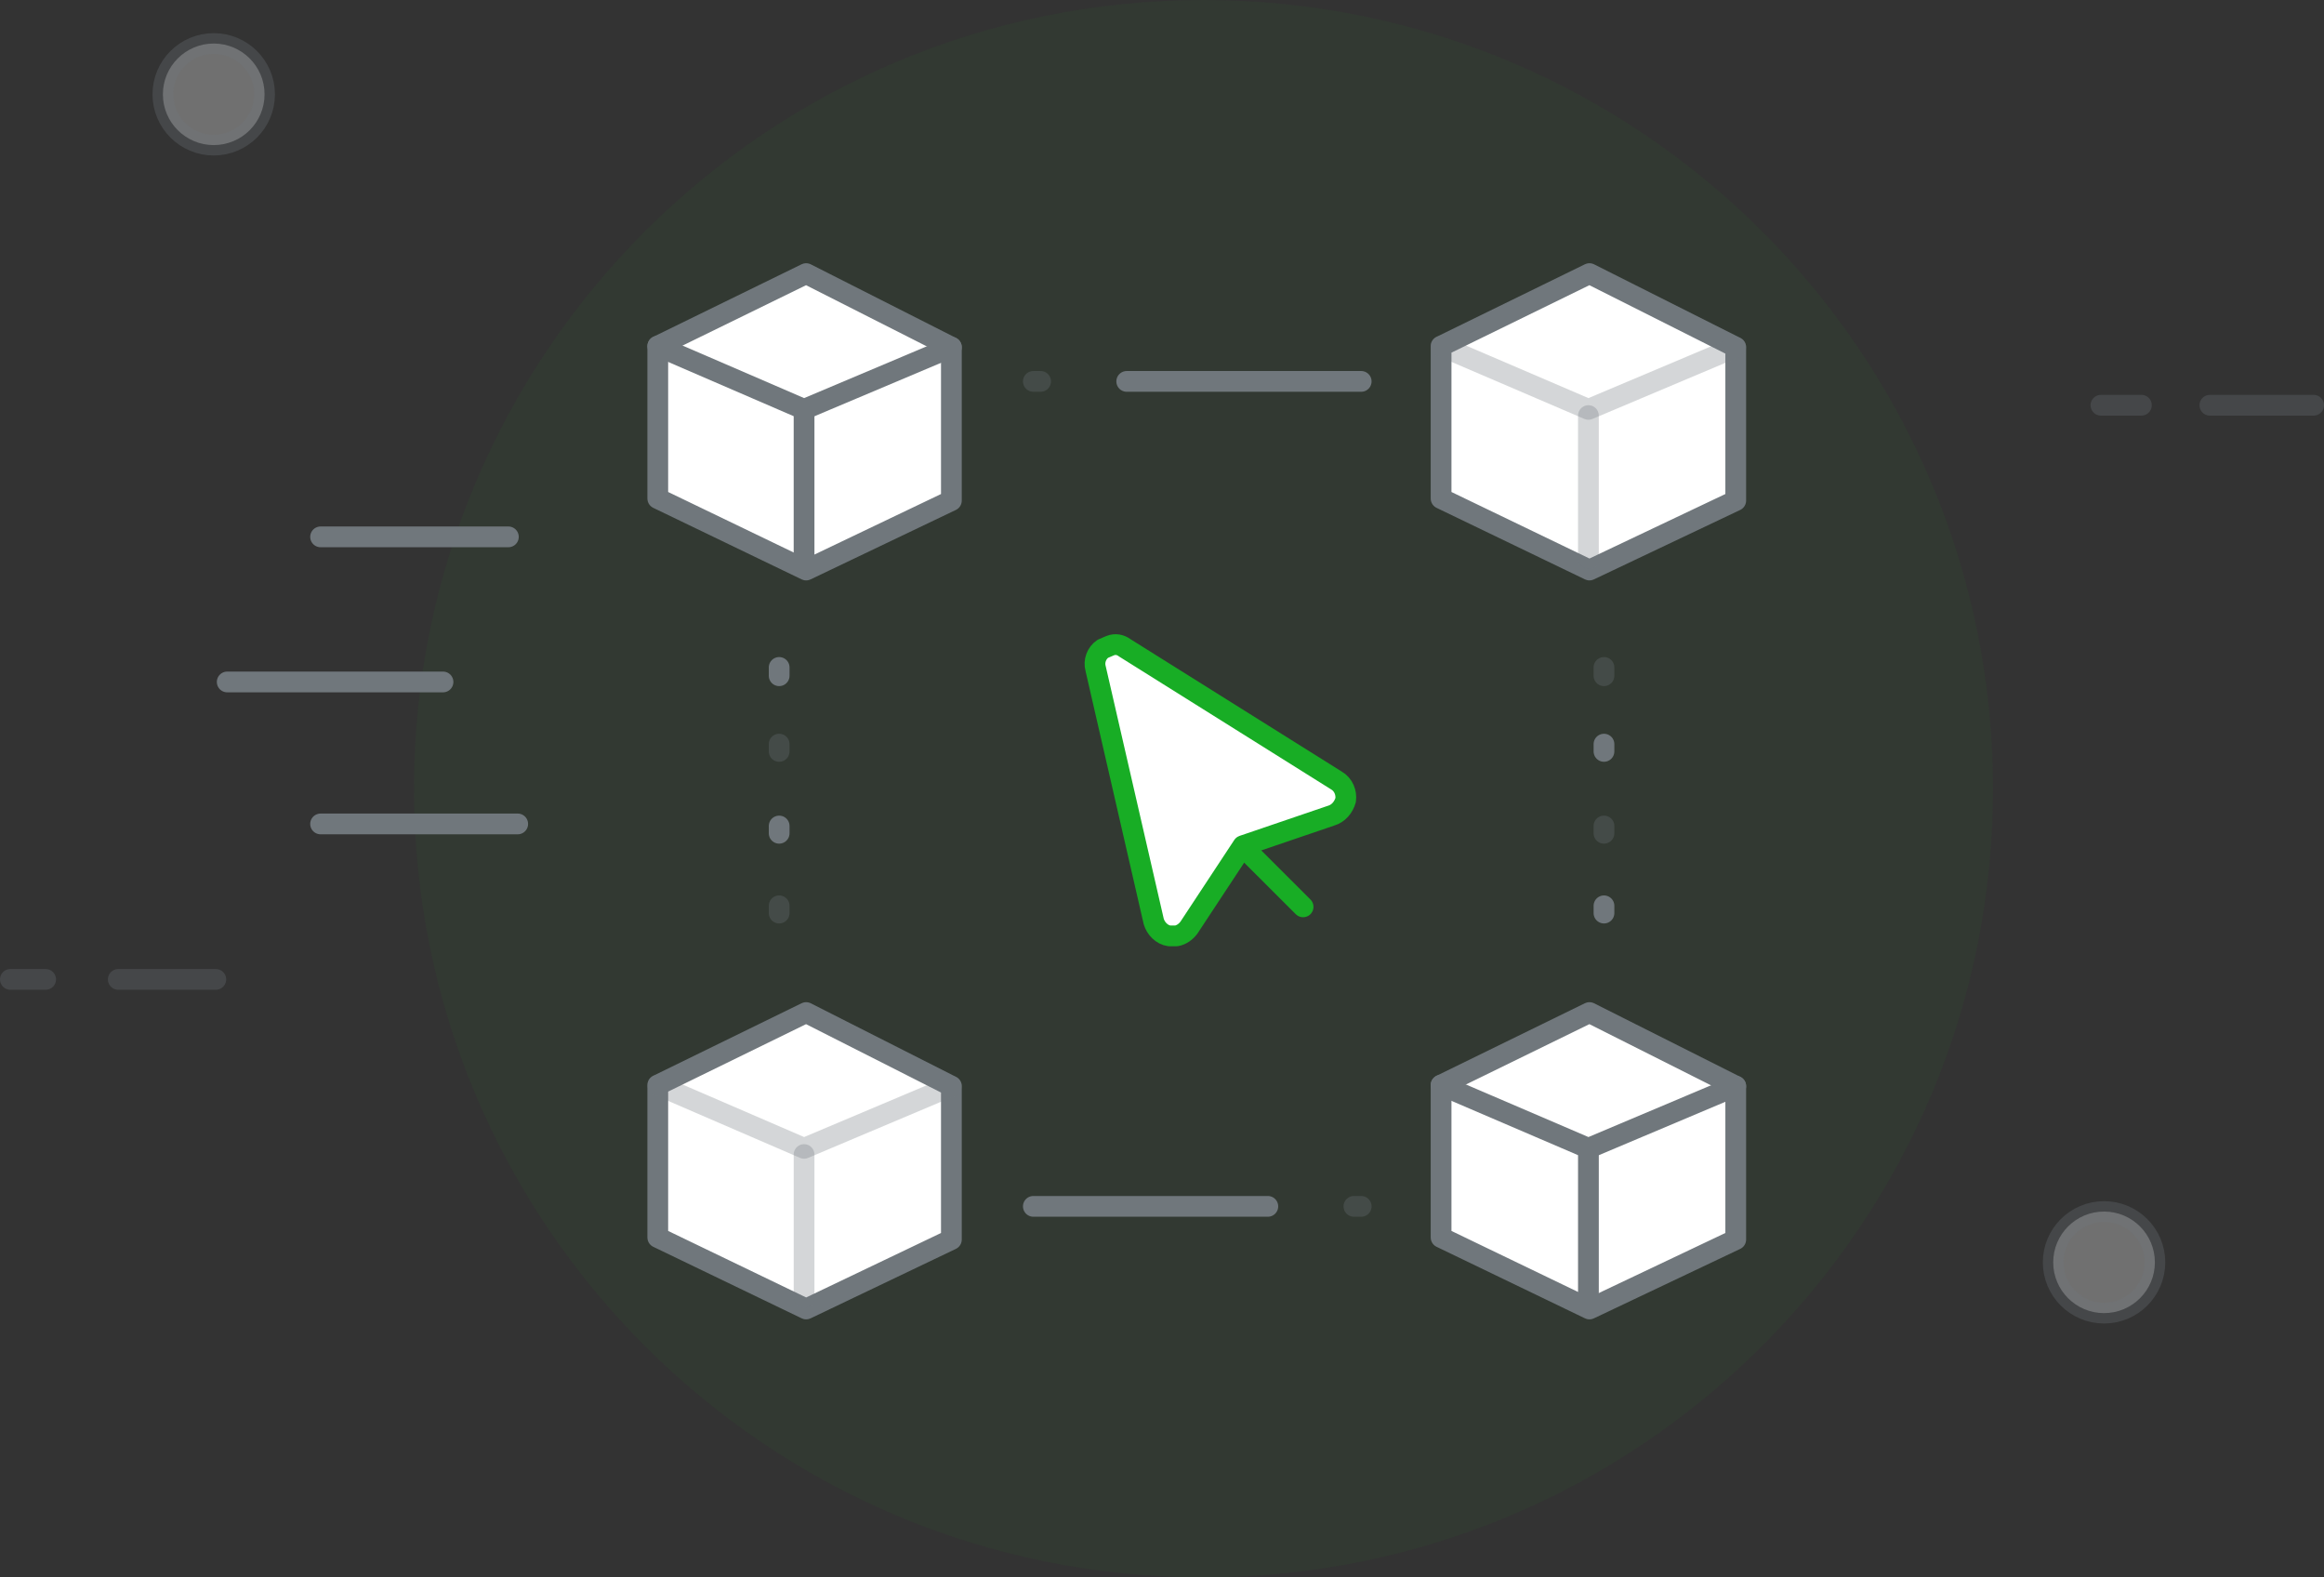 <svg width="224" height="152" viewBox="0 0 224 152" fill="none" xmlns="http://www.w3.org/2000/svg">
<rect x="0" y="0" width="224" height="152" fill="#333333" stroke="none"/>
<g clip-path="url(#clip0_740_46)">
<path opacity="0.05" d="M116 152C158.029 152 192.1 117.974 192.1 76C192.1 34.026 158.029 0 116 0C73.972 0 39.9 34.026 39.9 76C39.9 117.974 73.972 152 116 152Z" fill="#18AD25"/>
<path d="M119.8 81.493L128.3 78.597C129 78.397 129.5 77.798 129.7 77.099C129.8 76.4 129.5 75.6 128.8 75.201L108.4 62.418C108 62.118 107.5 62.018 107 62.218C106.8 62.318 106.5 62.418 106.3 62.518C105.7 62.917 105.4 63.716 105.6 64.415L111.2 88.783C111.4 89.482 112 90.082 112.7 90.181C112.9 90.181 113.2 90.181 113.4 90.181C113.9 90.082 114.3 89.782 114.6 89.382L119.8 81.493Z" fill="white" stroke="#18AD25" stroke-width="2" stroke-miterlimit="10" stroke-linecap="round" stroke-linejoin="round"/>
<path d="M125.6 87.385L119.8 81.593" stroke="#18AD25" stroke-width="2" stroke-miterlimit="10" stroke-linecap="round" stroke-linejoin="round"/>
<path d="M99.6 116.247H122.2" stroke="#70777C" stroke-width="2" stroke-miterlimit="10" stroke-linecap="round" stroke-linejoin="round"/>
<path opacity="0.3" d="M130.5 116.247H131.2" stroke="#70777C" stroke-width="2" stroke-miterlimit="10" stroke-linecap="round" stroke-linejoin="round"/>
<path d="M131.2 36.752H108.6" stroke="#70777C" stroke-width="2" stroke-miterlimit="10" stroke-linecap="round" stroke-linejoin="round"/>
<path opacity="0.3" d="M100.3 36.752H99.6" stroke="#70777C" stroke-width="2" stroke-miterlimit="10" stroke-linecap="round" stroke-linejoin="round"/>
<path d="M75.1 65.114V64.315" stroke="#70777C" stroke-width="2" stroke-miterlimit="10" stroke-linecap="round" stroke-linejoin="round"/>
<path opacity="0.3" d="M75.1 72.406V71.706" stroke="#70777C" stroke-width="2" stroke-miterlimit="10" stroke-linecap="round" stroke-linejoin="round"/>
<path d="M75.1 80.295V79.595" stroke="#70777C" stroke-width="2" stroke-miterlimit="10" stroke-linecap="round" stroke-linejoin="round"/>
<path opacity="0.3" d="M75.1 87.985V87.285" stroke="#70777C" stroke-width="2" stroke-miterlimit="10" stroke-linecap="round" stroke-linejoin="round"/>
<path opacity="0.3" d="M154.6 65.114V64.315" stroke="#70777C" stroke-width="2" stroke-miterlimit="10" stroke-linecap="round" stroke-linejoin="round"/>
<path d="M154.6 72.406V71.706" stroke="#70777C" stroke-width="2" stroke-miterlimit="10" stroke-linecap="round" stroke-linejoin="round"/>
<path opacity="0.3" d="M154.6 80.295V79.595" stroke="#70777C" stroke-width="2" stroke-miterlimit="10" stroke-linecap="round" stroke-linejoin="round"/>
<path d="M154.6 87.985V87.285" stroke="#70777C" stroke-width="2" stroke-miterlimit="10" stroke-linecap="round" stroke-linejoin="round"/>
<path d="M77.7 26.365L91.7 33.456V48.236L77.7 54.928L63.4 48.037V33.356L77.7 26.365Z" fill="white" stroke="#70777C" stroke-width="2" stroke-miterlimit="10" stroke-linecap="round" stroke-linejoin="round"/>
<path d="M63.4 33.356L77.5 39.448L91.7 33.456" fill="white"/>
<path d="M63.4 33.356L77.5 39.448L91.7 33.456" stroke="#70777C" stroke-width="2" stroke-miterlimit="10" stroke-linecap="round" stroke-linejoin="round"/>
<path d="M77.5 40.047V53.829" stroke="#70777C" stroke-width="2" stroke-miterlimit="10" stroke-linecap="round" stroke-linejoin="round"/>
<path d="M77.7 97.572L91.7 104.662V119.443L77.7 126.134L63.4 119.243V104.562L77.7 97.572Z" fill="white" stroke="#70777C" stroke-width="2" stroke-miterlimit="10" stroke-linecap="round" stroke-linejoin="round"/>
<g opacity="0.3">
<path d="M63.4 104.562L77.5 110.654L91.7 104.662" fill="white"/>
<path d="M63.4 104.562L77.5 110.654L91.7 104.662" stroke="#70777C" stroke-width="2" stroke-miterlimit="10" stroke-linecap="round" stroke-linejoin="round"/>
</g>
<path opacity="0.3" d="M77.5 111.254V125.035" stroke="#70777C" stroke-width="2" stroke-miterlimit="10" stroke-linecap="round" stroke-linejoin="round"/>
<path d="M153.2 97.572L167.3 104.662V119.443L153.2 126.134L138.9 119.243V104.562L153.2 97.572Z" fill="white" stroke="#70777C" stroke-width="2" stroke-miterlimit="10" stroke-linecap="round" stroke-linejoin="round"/>
<path d="M138.9 104.562L153.1 110.654L167.3 104.662" fill="white"/>
<path d="M138.9 104.562L153.1 110.654L167.3 104.662" stroke="#70777C" stroke-width="2" stroke-miterlimit="10" stroke-linecap="round" stroke-linejoin="round"/>
<path d="M153.101 111.254V125.035" stroke="#70777C" stroke-width="2" stroke-miterlimit="10" stroke-linecap="round" stroke-linejoin="round"/>
<path d="M153.2 26.365L167.3 33.456V48.236L153.2 54.928L138.9 48.037V33.356L153.2 26.365Z" fill="white" stroke="#70777C" stroke-width="2" stroke-miterlimit="10" stroke-linecap="round" stroke-linejoin="round"/>
<g opacity="0.3">
<path d="M138.9 33.356L153.1 39.448L167.3 33.456" fill="white"/>
<path d="M138.9 33.356L153.1 39.448L167.3 33.456" stroke="#70777C" stroke-width="2" stroke-miterlimit="10" stroke-linecap="round" stroke-linejoin="round"/>
</g>
<path opacity="0.3" d="M153.1 40.047V53.829" stroke="#70777C" stroke-width="2" stroke-miterlimit="10" stroke-linecap="round" stroke-linejoin="round"/>
<path opacity="0.3" d="M20.6 13.982C23.306 13.982 25.5 11.791 25.5 9.088C25.5 6.385 23.306 4.194 20.6 4.194C17.894 4.194 15.7 6.385 15.7 9.088C15.7 11.791 17.894 13.982 20.6 13.982Z" fill="white" stroke="#70777C" stroke-width="2" stroke-miterlimit="10" stroke-linecap="round" stroke-linejoin="round"/>
<path opacity="0.3" d="M202.8 126.534C205.507 126.534 207.7 124.343 207.7 121.64C207.7 118.937 205.507 116.746 202.8 116.746C200.094 116.746 197.9 118.937 197.9 121.64C197.9 124.343 200.094 126.534 202.8 126.534Z" fill="white" stroke="#70777C" stroke-width="2" stroke-miterlimit="10" stroke-linecap="round" stroke-linejoin="round"/>
<path d="M30.9 51.732H49" stroke="#70777C" stroke-width="2" stroke-miterlimit="10" stroke-linecap="round" stroke-linejoin="round"/>
<path d="M21.9 65.714H42.7" stroke="#70777C" stroke-width="2" stroke-miterlimit="10" stroke-linecap="round" stroke-linejoin="round"/>
<path d="M30.9 79.395H49.9" stroke="#70777C" stroke-width="2" stroke-miterlimit="10" stroke-linecap="round" stroke-linejoin="round"/>
<path opacity="0.3" d="M11.4 94.376H20.8" stroke="#70777C" stroke-width="2" stroke-miterlimit="10" stroke-linecap="round" stroke-linejoin="round"/>
<path opacity="0.3" d="M213 39.049H223" stroke="#70777C" stroke-width="2" stroke-miterlimit="10" stroke-linecap="round" stroke-linejoin="round"/>
<path opacity="0.3" d="M202.5 39.049H206.4" stroke="#70777C" stroke-width="2" stroke-miterlimit="10" stroke-linecap="round" stroke-linejoin="round"/>
<path opacity="0.3" d="M1 94.376H4.4" stroke="#70777C" stroke-width="2" stroke-miterlimit="10" stroke-linecap="round" stroke-linejoin="round"/>
</g>
<defs>
<clipPath id="clip0_740_46">
<rect width="224" height="152" fill="white"/>
</clipPath>
</defs>
</svg>
